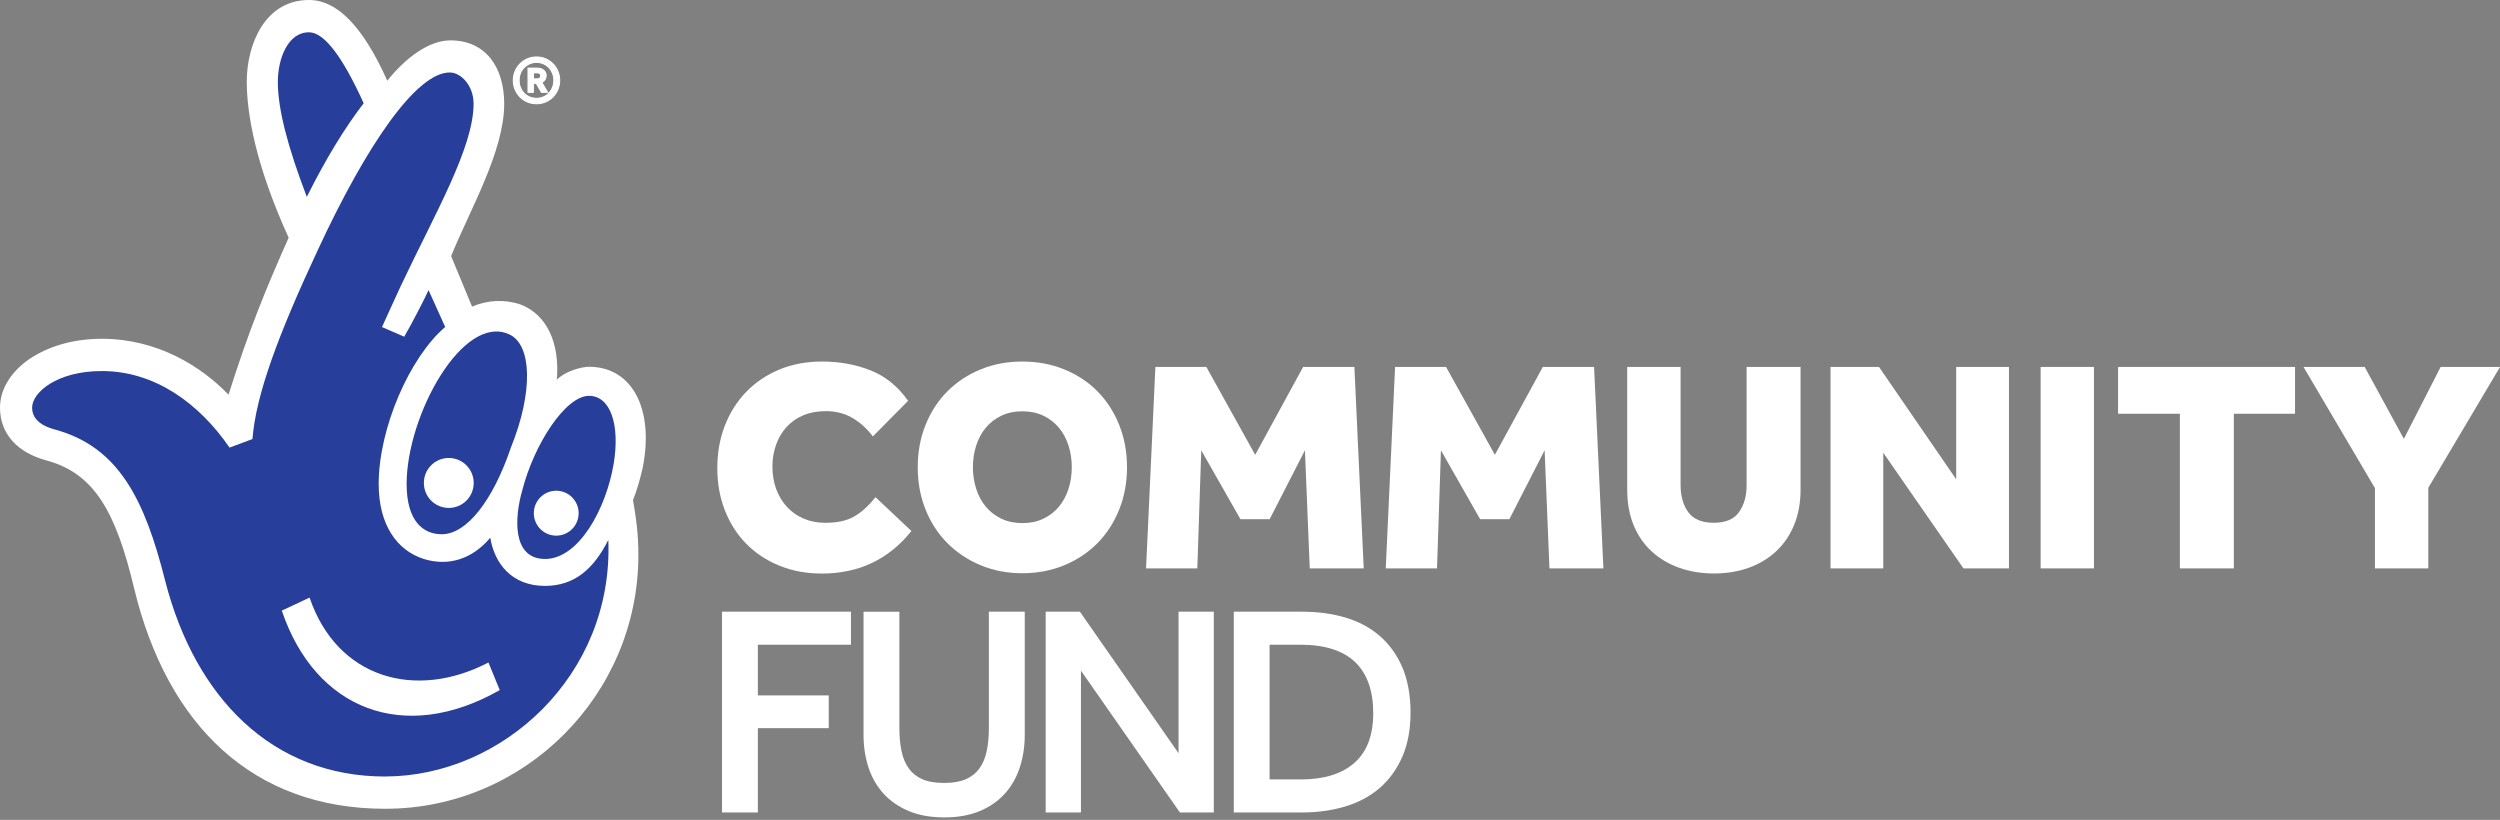 <svg width="247" height="81" viewBox="0 0 247 81" fill="none" xmlns="http://www.w3.org/2000/svg">
<rect x="0" y="0" width="247" height="81" fill="#808080" stroke="none"/>
<path d="M90.051 52.46C87.808 55.266 84.858 56.667 81.204 56.667C79.677 56.667 78.275 56.408 77.006 55.89C75.737 55.371 74.65 54.655 73.744 53.739C72.839 52.824 72.136 51.731 71.631 50.456C71.126 49.184 70.871 47.779 70.871 46.248C70.871 44.718 71.118 43.337 71.615 42.057C72.112 40.773 72.815 39.66 73.728 38.716C74.642 37.773 75.733 37.036 77.006 36.509C78.275 35.983 79.677 35.72 81.204 35.72C82.93 35.72 84.531 36.007 85.997 36.586C87.468 37.165 88.709 38.17 89.719 39.599L86.236 43.122C85.678 42.365 85.015 41.761 84.24 41.304C83.464 40.846 82.583 40.62 81.588 40.62C80.756 40.62 80.008 40.757 79.354 41.037C78.699 41.316 78.145 41.705 77.701 42.199C77.252 42.697 76.913 43.28 76.674 43.944C76.436 44.612 76.315 45.333 76.315 46.106C76.315 46.88 76.44 47.637 76.686 48.313C76.933 48.99 77.289 49.577 77.745 50.075C78.202 50.573 78.751 50.962 79.398 51.237C80.045 51.516 80.764 51.654 81.556 51.654C82.708 51.654 83.645 51.452 84.369 51.043C85.092 50.634 85.803 49.994 86.499 49.119L90.043 52.46H90.051Z" fill="white"/>
<path d="M101.01 56.635C99.523 56.635 98.145 56.372 96.884 55.845C95.623 55.319 94.532 54.59 93.607 53.667C92.685 52.743 91.962 51.638 91.449 50.354C90.931 49.071 90.673 47.673 90.673 46.163C90.673 44.653 90.931 43.252 91.449 41.972C91.966 40.688 92.685 39.583 93.607 38.66C94.528 37.736 95.623 37.016 96.884 36.497C98.145 35.979 99.519 35.72 101.01 35.72C102.502 35.72 103.88 35.979 105.149 36.497C106.417 37.016 107.513 37.736 108.426 38.66C109.339 39.583 110.055 40.688 110.572 41.972C111.089 43.256 111.348 44.653 111.348 46.163C111.348 47.673 111.089 49.075 110.572 50.354C110.055 51.638 109.339 52.743 108.426 53.667C107.513 54.59 106.422 55.319 105.149 55.845C103.88 56.372 102.497 56.635 101.01 56.635ZM101.01 51.682C101.786 51.682 102.473 51.537 103.079 51.249C103.686 50.962 104.195 50.569 104.611 50.071C105.027 49.573 105.347 48.986 105.565 48.309C105.783 47.633 105.892 46.916 105.892 46.159C105.892 45.402 105.783 44.689 105.565 44.009C105.347 43.333 105.027 42.745 104.611 42.247C104.195 41.749 103.682 41.356 103.079 41.069C102.473 40.782 101.782 40.636 101.01 40.636C100.238 40.636 99.547 40.782 98.941 41.069C98.335 41.356 97.826 41.749 97.406 42.247C96.989 42.745 96.67 43.333 96.452 44.009C96.234 44.685 96.124 45.402 96.124 46.159C96.124 46.916 96.234 47.633 96.452 48.309C96.67 48.986 96.989 49.573 97.406 50.071C97.822 50.569 98.335 50.962 98.941 51.249C99.547 51.537 100.234 51.682 101.01 51.682Z" fill="white"/>
<path d="M114.157 36.254H119.188L124.013 44.936L128.75 36.254H133.813L134.735 56.157H129.404L128.928 44.491L125.444 51.294H122.555L118.683 44.491L118.295 56.157H113.231L114.153 36.254H114.157Z" fill="white"/>
<path d="M137.839 36.254H142.87L147.695 44.936L152.431 36.254H157.495L158.416 56.157H153.086L152.609 44.491L149.126 51.294H146.236L142.365 44.491L141.977 56.157H136.913L137.834 36.254H137.839Z" fill="white"/>
<path d="M160.773 36.254H166.042V47.92C166.042 49.014 166.297 49.909 166.802 50.605C167.307 51.302 168.148 51.65 169.32 51.65C170.492 51.65 171.324 51.298 171.821 50.589C172.318 49.884 172.565 48.994 172.565 47.916V36.25H177.895V48.394C177.895 49.666 177.685 50.816 177.269 51.84C176.853 52.865 176.263 53.735 175.499 54.452C174.735 55.169 173.83 55.716 172.787 56.092C171.745 56.469 170.597 56.659 169.348 56.659C168.099 56.659 166.948 56.469 165.893 56.092C164.842 55.716 163.933 55.173 163.169 54.464C162.405 53.76 161.815 52.893 161.395 51.869C160.979 50.844 160.769 49.686 160.769 48.39V36.246L160.773 36.254Z" fill="white"/>
<path d="M180.854 36.254H185.646L193.272 47.354V36.254H198.485V56.157H193.988L186.067 44.73V56.157H180.854V36.254Z" fill="white"/>
<path d="M201.613 36.254H206.883V56.157H201.613V36.254Z" fill="white"/>
<path d="M215.373 40.879H209.267V36.254H226.749V40.879H220.703V56.157H215.373V40.879Z" fill="white"/>
<path d="M234.642 48.22L227.586 36.254H233.632L237.503 43.357L241.136 36.254H247.004L239.916 48.192V56.161H234.646V48.224L234.642 48.22Z" fill="white"/>
<path d="M71.542 80.069V60.636H83.876V63.495H74.678V68.909H81.681V71.739H74.678V80.069H71.542Z" fill="white"/>
<path d="M83.67 60.838V63.292H74.472V69.111H81.475V71.537H74.472V79.866H71.74V60.838H83.67ZM84.074 60.433H71.336V80.271H74.876V71.942H81.879V68.706H74.876V63.697H84.074V60.433Z" fill="white"/>
<path d="M93.292 80.555C91.978 80.555 90.823 80.348 89.853 79.939C88.879 79.53 88.063 78.963 87.42 78.246C86.778 77.534 86.293 76.683 85.981 75.719C85.674 74.764 85.517 73.719 85.517 72.618V60.632H88.653V71.962C88.653 72.8 88.729 73.577 88.875 74.274C89.02 74.954 89.271 75.549 89.623 76.039C89.97 76.521 90.439 76.898 91.021 77.157C91.607 77.42 92.371 77.554 93.288 77.554C94.205 77.554 94.937 77.42 95.527 77.157C96.109 76.898 96.577 76.521 96.925 76.039C97.277 75.549 97.527 74.958 97.673 74.274C97.822 73.577 97.895 72.796 97.895 71.962V60.632H101.031V72.618C101.031 73.719 100.873 74.76 100.566 75.719C100.255 76.683 99.774 77.534 99.144 78.246C98.509 78.959 97.693 79.53 96.723 79.939C95.753 80.348 94.597 80.555 93.284 80.555H93.292Z" fill="white"/>
<path d="M100.837 60.838V72.622C100.837 73.707 100.683 74.719 100.38 75.659C100.077 76.598 99.616 77.416 98.998 78.113C98.38 78.805 97.6 79.352 96.65 79.753C95.7 80.154 94.581 80.352 93.292 80.352C92.003 80.352 90.879 80.154 89.933 79.753C88.984 79.352 88.196 78.805 87.569 78.113C86.943 77.42 86.478 76.602 86.175 75.659C85.872 74.719 85.718 73.703 85.718 72.622V60.838H88.45V71.966C88.45 72.82 88.527 73.606 88.677 74.319C88.826 75.031 89.089 75.647 89.461 76.157C89.832 76.671 90.325 77.064 90.94 77.339C91.558 77.615 92.338 77.752 93.288 77.752C94.237 77.752 94.993 77.615 95.607 77.339C96.226 77.064 96.719 76.667 97.086 76.157C97.458 75.643 97.717 75.031 97.87 74.319C98.02 73.606 98.097 72.82 98.097 71.966V60.838H100.829M101.241 60.433H97.701V71.966C97.701 72.788 97.628 73.549 97.483 74.233C97.341 74.889 97.103 75.456 96.767 75.922C96.44 76.376 95.999 76.728 95.45 76.975C94.888 77.226 94.161 77.356 93.292 77.356C92.423 77.356 91.667 77.23 91.109 76.979C90.56 76.736 90.119 76.38 89.792 75.926C89.457 75.46 89.214 74.894 89.077 74.237C88.931 73.553 88.859 72.792 88.859 71.97V60.437H85.318V72.626C85.318 73.748 85.48 74.812 85.795 75.788C86.115 76.781 86.612 77.655 87.274 78.388C87.937 79.125 88.782 79.708 89.78 80.129C90.774 80.546 91.958 80.761 93.296 80.761C94.633 80.761 95.817 80.55 96.812 80.129C97.814 79.708 98.65 79.121 99.305 78.384C99.956 77.651 100.449 76.776 100.768 75.784C101.083 74.804 101.245 73.743 101.245 72.622V60.433H101.241Z" fill="white"/>
<path d="M116.679 80.069L106.596 65.616V80.069H103.517V60.636H106.584L116.643 75.06V60.636H119.722V80.069H116.679Z" fill="white"/>
<path d="M119.52 60.838V79.866H116.788L106.398 64.972V79.866H103.723V60.838H106.483L116.844 75.703V60.838H119.52ZM119.924 60.433H116.44V74.416L106.814 60.607L106.693 60.433H103.314V80.271H106.798V66.26L116.452 80.097L116.574 80.271H119.924V60.433Z" fill="white"/>
<path d="M122.102 80.069V60.636H128.653C130.164 60.636 131.578 60.826 132.851 61.199C134.136 61.575 135.256 62.174 136.185 62.98C137.115 63.786 137.85 64.815 138.376 66.034C138.897 67.252 139.16 68.718 139.16 70.391C139.16 72.063 138.897 73.444 138.376 74.651C137.854 75.861 137.119 76.886 136.185 77.692C135.256 78.498 134.128 79.101 132.835 79.486C131.554 79.87 130.136 80.065 128.62 80.065H122.098L122.102 80.069ZM128.568 77.21C130.879 77.21 132.698 76.635 133.971 75.505C135.24 74.379 135.882 72.678 135.882 70.451C135.882 68.224 135.26 66.459 134.035 65.276C132.807 64.094 130.94 63.495 128.483 63.495H125.242V77.21H128.572H128.568Z" fill="white"/>
<path d="M128.652 60.838C130.152 60.838 131.534 61.024 132.795 61.393C134.055 61.765 135.143 62.344 136.056 63.134C136.965 63.924 137.68 64.916 138.19 66.114C138.703 67.313 138.957 68.738 138.957 70.395C138.957 72.051 138.703 73.387 138.19 74.574C137.676 75.764 136.965 76.752 136.056 77.542C135.147 78.331 134.051 78.915 132.782 79.295C131.509 79.676 130.123 79.866 128.624 79.866H122.304V60.838H128.652ZM125.035 77.412H128.567C130.94 77.412 132.786 76.829 134.104 75.659C135.421 74.489 136.084 72.755 136.084 70.451C136.084 68.147 135.45 66.357 134.177 65.13C132.904 63.903 131.008 63.292 128.483 63.292H125.039V77.412M128.652 60.433H121.899V80.271H128.624C130.156 80.271 131.594 80.073 132.896 79.684C134.217 79.287 135.369 78.672 136.319 77.85C137.272 77.023 138.024 75.979 138.561 74.736C139.095 73.501 139.362 72.043 139.362 70.395C139.362 68.746 139.091 67.2 138.561 65.957C138.028 64.705 137.272 63.656 136.319 62.83C135.369 62.008 134.221 61.393 132.908 61.008C131.615 60.627 130.184 60.437 128.652 60.437V60.433ZM125.44 63.697H128.479C130.883 63.697 132.706 64.276 133.894 65.422C135.078 66.564 135.676 68.257 135.676 70.451C135.676 72.646 135.058 74.27 133.833 75.355C132.597 76.453 130.822 77.007 128.563 77.007H125.435V63.697H125.44Z" fill="white"/>
<path d="M58.198 36.238C57.454 36.238 55.866 36.659 55.013 37.514C55.333 33.792 53.955 31.035 51.413 30.079C49.82 29.544 48.123 29.654 46.64 30.294L44.571 25.301C46.478 20.624 49.816 14.93 49.816 10.257C49.816 6.649 47.994 3.989 44.498 3.989C42.376 3.989 40.041 5.73 38.266 7.977C35.83 2.551 33.284 0 30.532 0C26.183 0 24.381 4.361 24.381 8.079C24.381 11.16 25.225 16.258 28.519 23.486C26.292 28.483 24.591 32.622 22.578 38.996C19.931 36.238 15.583 33.472 10.071 33.472C7.21 33.472 4.769 34.217 2.861 35.497C1.059 36.769 0 38.465 0 40.275C0 42.928 1.802 44.738 4.559 45.483C9.327 46.754 11.449 50.581 13.251 58.125C16.537 71.727 25.019 79.907 38.056 79.907C51.837 79.907 63.072 68.645 63.072 54.829C63.072 52.816 62.861 51.221 62.542 49.411C62.962 48.35 63.282 47.179 63.496 46.228C64.66 40.38 62.437 36.238 58.198 36.238Z" fill="white"/>
<path d="M50.325 33.039C52.54 34.063 52.71 38.684 50.483 44.203C48.681 49.52 46.086 52.768 43.669 52.784C41.762 52.796 40.174 51.431 40.174 47.819C40.174 41.02 45.747 30.921 50.325 33.039Z" fill="#273E9B"/>
<path d="M27.452 8.079C27.452 5.851 28.406 3.191 30.528 3.191C32.011 3.191 33.809 5.531 35.931 10.2C34.128 12.541 32.221 15.618 30.314 19.449C28.402 14.456 27.448 10.735 27.448 8.079" fill="#273E9B"/>
<path d="M38.053 76.72C26.927 76.72 19.289 68.965 16.319 57.38C14.306 49.411 11.761 44.102 5.295 42.401C4.551 42.187 3.173 41.66 3.173 40.275C3.173 38.781 5.614 36.659 10.063 36.659C15.345 36.659 19.714 39.907 22.68 44.223L24.943 43.377C25.278 39.024 27.493 33.071 31.373 24.758C36.246 14.242 41.205 7.07 44.49 7.163C45.537 7.192 46.79 8.439 46.79 10.245C46.79 14.602 42.955 21.126 39.605 28.236C39.265 28.949 37.742 32.314 37.742 32.314L39.936 33.266C40.655 32.059 42.142 29.148 42.34 28.662L43.985 32.306C40.49 35.282 37.414 42.292 37.414 47.819C37.414 51.856 39.217 54.379 41.868 55.226C44.304 55.975 46.636 55.258 48.439 53.128C48.863 55.683 50.56 57.886 53.846 57.886C56.752 57.886 58.659 56.214 60.102 53.343C60.627 66.73 49.602 76.716 38.049 76.716" fill="#273E9B"/>
<path d="M60.634 45.799C59.891 50.265 57.183 55.226 53.853 55.226C50.523 55.226 50.859 51.006 51.598 48.455C52.766 43.887 55.866 39.109 58.197 39.109C60.315 39.109 61.269 41.976 60.634 45.799Z" fill="#273E9B"/>
<path d="M49.371 68.184C39.931 73.553 31.154 70.127 27.84 60.328L30.588 59.04C33.287 67.022 41.063 69.208 48.26 65.454L49.376 68.188L49.371 68.184Z" fill="white"/>
<path d="M46.801 47.714C46.801 49.083 45.702 50.184 44.34 50.184C42.978 50.184 41.879 49.083 41.879 47.714C41.879 46.345 42.982 45.248 44.34 45.248C45.698 45.248 46.801 46.353 46.801 47.714Z" fill="white"/>
<path d="M57.171 50.703C57.171 51.929 56.181 52.922 54.957 52.922C53.732 52.922 52.742 51.929 52.742 50.703C52.742 49.475 53.736 48.483 54.957 48.483C56.177 48.483 57.171 49.48 57.171 50.703Z" fill="white"/>
<path d="M53.005 10.249C52.686 10.249 52.383 10.188 52.104 10.071C51.825 9.953 51.583 9.787 51.377 9.577C51.17 9.366 51.009 9.119 50.892 8.844C50.775 8.564 50.714 8.261 50.714 7.941C50.714 7.621 50.775 7.317 50.892 7.038C51.009 6.762 51.17 6.515 51.377 6.305C51.579 6.098 51.825 5.932 52.104 5.811C52.383 5.689 52.69 5.629 53.013 5.629C53.337 5.629 53.636 5.689 53.914 5.811C54.193 5.932 54.436 6.098 54.638 6.305C54.84 6.511 55.006 6.758 55.123 7.038C55.24 7.317 55.301 7.621 55.301 7.941C55.301 8.261 55.24 8.564 55.123 8.844C55.002 9.123 54.84 9.37 54.638 9.577C54.436 9.783 54.189 9.949 53.91 10.071C53.632 10.188 53.328 10.249 53.009 10.249H53.005ZM53.013 6.167C52.767 6.167 52.536 6.216 52.33 6.305C52.12 6.398 51.938 6.524 51.785 6.681C51.631 6.839 51.51 7.03 51.425 7.244C51.34 7.459 51.296 7.694 51.296 7.941C51.296 8.188 51.336 8.423 51.425 8.637C51.51 8.852 51.631 9.042 51.781 9.2C51.934 9.358 52.116 9.484 52.322 9.573C52.532 9.662 52.763 9.706 53.009 9.706C53.256 9.706 53.486 9.662 53.696 9.573C53.902 9.484 54.088 9.358 54.238 9.2C54.391 9.042 54.509 8.852 54.597 8.637C54.682 8.419 54.727 8.192 54.727 7.941C54.727 7.69 54.682 7.459 54.597 7.244C54.513 7.03 54.391 6.839 54.238 6.681C54.084 6.524 53.902 6.398 53.696 6.305C53.486 6.212 53.26 6.167 53.017 6.167H53.013ZM53.502 9.123L52.993 8.236H52.71V9.123H52.177V6.734H53.106C53.252 6.734 53.381 6.754 53.49 6.799C53.603 6.843 53.692 6.9 53.761 6.969C53.834 7.038 53.886 7.115 53.919 7.204C53.951 7.289 53.967 7.374 53.967 7.459C53.967 7.617 53.927 7.759 53.85 7.884C53.781 7.998 53.676 8.087 53.543 8.151L54.117 9.123H53.506H53.502ZM53.086 7.791C53.203 7.791 53.288 7.763 53.341 7.71C53.393 7.653 53.417 7.58 53.417 7.483C53.417 7.386 53.393 7.313 53.337 7.269C53.284 7.22 53.187 7.196 53.062 7.196H52.71V7.787H53.086V7.791Z" fill="white"/>
<path d="M53.013 5.677C53.328 5.677 53.623 5.738 53.894 5.855C54.165 5.973 54.403 6.135 54.601 6.337C54.803 6.54 54.961 6.779 55.078 7.054C55.195 7.329 55.252 7.621 55.252 7.937C55.252 8.253 55.195 8.548 55.078 8.824C54.961 9.099 54.803 9.338 54.601 9.544C54.403 9.751 54.165 9.909 53.89 10.026C53.615 10.144 53.324 10.2 53.009 10.2C52.694 10.2 52.399 10.14 52.128 10.026C51.853 9.909 51.619 9.751 51.417 9.544C51.219 9.338 51.057 9.099 50.94 8.824C50.823 8.548 50.766 8.253 50.766 7.937C50.766 7.621 50.823 7.325 50.94 7.054C51.057 6.779 51.215 6.54 51.417 6.337C51.619 6.135 51.853 5.973 52.128 5.855C52.403 5.738 52.698 5.677 53.017 5.677M53.005 9.763C53.26 9.763 53.494 9.719 53.712 9.625C53.926 9.532 54.112 9.403 54.27 9.241C54.428 9.079 54.549 8.884 54.638 8.662C54.727 8.439 54.771 8.2 54.771 7.945C54.771 7.69 54.727 7.451 54.638 7.228C54.549 7.005 54.428 6.811 54.27 6.649C54.112 6.487 53.926 6.358 53.712 6.26C53.498 6.163 53.264 6.119 53.013 6.119C52.763 6.119 52.524 6.167 52.31 6.26C52.096 6.358 51.906 6.487 51.748 6.649C51.591 6.815 51.465 7.005 51.376 7.228C51.288 7.451 51.243 7.69 51.243 7.945C51.243 8.2 51.288 8.439 51.376 8.662C51.465 8.884 51.587 9.079 51.744 9.241C51.902 9.407 52.088 9.532 52.302 9.625C52.52 9.719 52.755 9.763 53.009 9.763M53.102 6.783C53.243 6.783 53.365 6.803 53.466 6.844C53.567 6.884 53.652 6.937 53.72 7.001C53.789 7.066 53.837 7.139 53.866 7.216C53.894 7.297 53.91 7.374 53.91 7.451C53.91 7.597 53.874 7.73 53.801 7.848C53.728 7.965 53.615 8.054 53.466 8.115L54.023 9.063H53.53L53.021 8.176H52.657V9.063H52.225V6.775H53.106M52.657 7.84H53.086C53.219 7.84 53.316 7.807 53.377 7.742C53.438 7.678 53.466 7.589 53.466 7.483C53.466 7.378 53.433 7.285 53.369 7.228C53.304 7.172 53.203 7.143 53.058 7.143H52.657V7.836M53.013 5.576C52.686 5.576 52.371 5.641 52.084 5.762C51.797 5.888 51.55 6.058 51.34 6.269C51.13 6.483 50.964 6.734 50.843 7.018C50.722 7.305 50.661 7.613 50.661 7.941C50.661 8.269 50.722 8.581 50.843 8.864C50.964 9.148 51.13 9.399 51.34 9.613C51.55 9.828 51.801 9.998 52.084 10.12C52.371 10.241 52.678 10.302 53.005 10.302C53.332 10.302 53.639 10.241 53.926 10.12C54.213 9.998 54.464 9.828 54.67 9.613C54.876 9.403 55.046 9.148 55.167 8.864C55.288 8.577 55.349 8.265 55.349 7.941C55.349 7.617 55.288 7.301 55.167 7.018C55.046 6.734 54.88 6.479 54.67 6.269C54.464 6.058 54.213 5.888 53.931 5.762C53.644 5.637 53.336 5.576 53.009 5.576H53.013ZM53.005 9.662C52.767 9.662 52.54 9.617 52.338 9.532C52.136 9.447 51.958 9.322 51.813 9.168C51.667 9.014 51.55 8.832 51.465 8.621C51.38 8.411 51.34 8.188 51.34 7.941C51.34 7.694 51.38 7.471 51.465 7.265C51.55 7.054 51.667 6.872 51.817 6.718C51.967 6.564 52.144 6.443 52.346 6.349C52.548 6.26 52.771 6.216 53.009 6.216C53.248 6.216 53.466 6.26 53.668 6.349C53.87 6.439 54.048 6.564 54.193 6.714C54.343 6.868 54.456 7.054 54.541 7.261C54.626 7.471 54.666 7.698 54.666 7.937C54.666 8.176 54.626 8.407 54.541 8.617C54.456 8.828 54.339 9.01 54.193 9.164L54.104 9.014L53.603 8.164C53.724 8.099 53.817 8.01 53.882 7.904C53.963 7.771 54.007 7.621 54.007 7.455C54.007 7.362 53.991 7.273 53.955 7.184C53.918 7.091 53.862 7.001 53.785 6.929C53.712 6.856 53.619 6.799 53.502 6.75C53.389 6.706 53.252 6.682 53.098 6.682H52.116V9.172H52.75V8.285H52.953L53.433 9.123L53.462 9.176H54.185C54.04 9.33 53.862 9.451 53.664 9.536C53.462 9.621 53.239 9.666 52.997 9.666L53.005 9.662ZM52.758 7.248H53.058C53.203 7.248 53.272 7.281 53.3 7.309C53.34 7.346 53.365 7.402 53.365 7.487C53.365 7.572 53.344 7.633 53.3 7.678C53.26 7.722 53.187 7.742 53.082 7.742H52.755V7.253L52.758 7.248Z" fill="white"/>
</svg>
